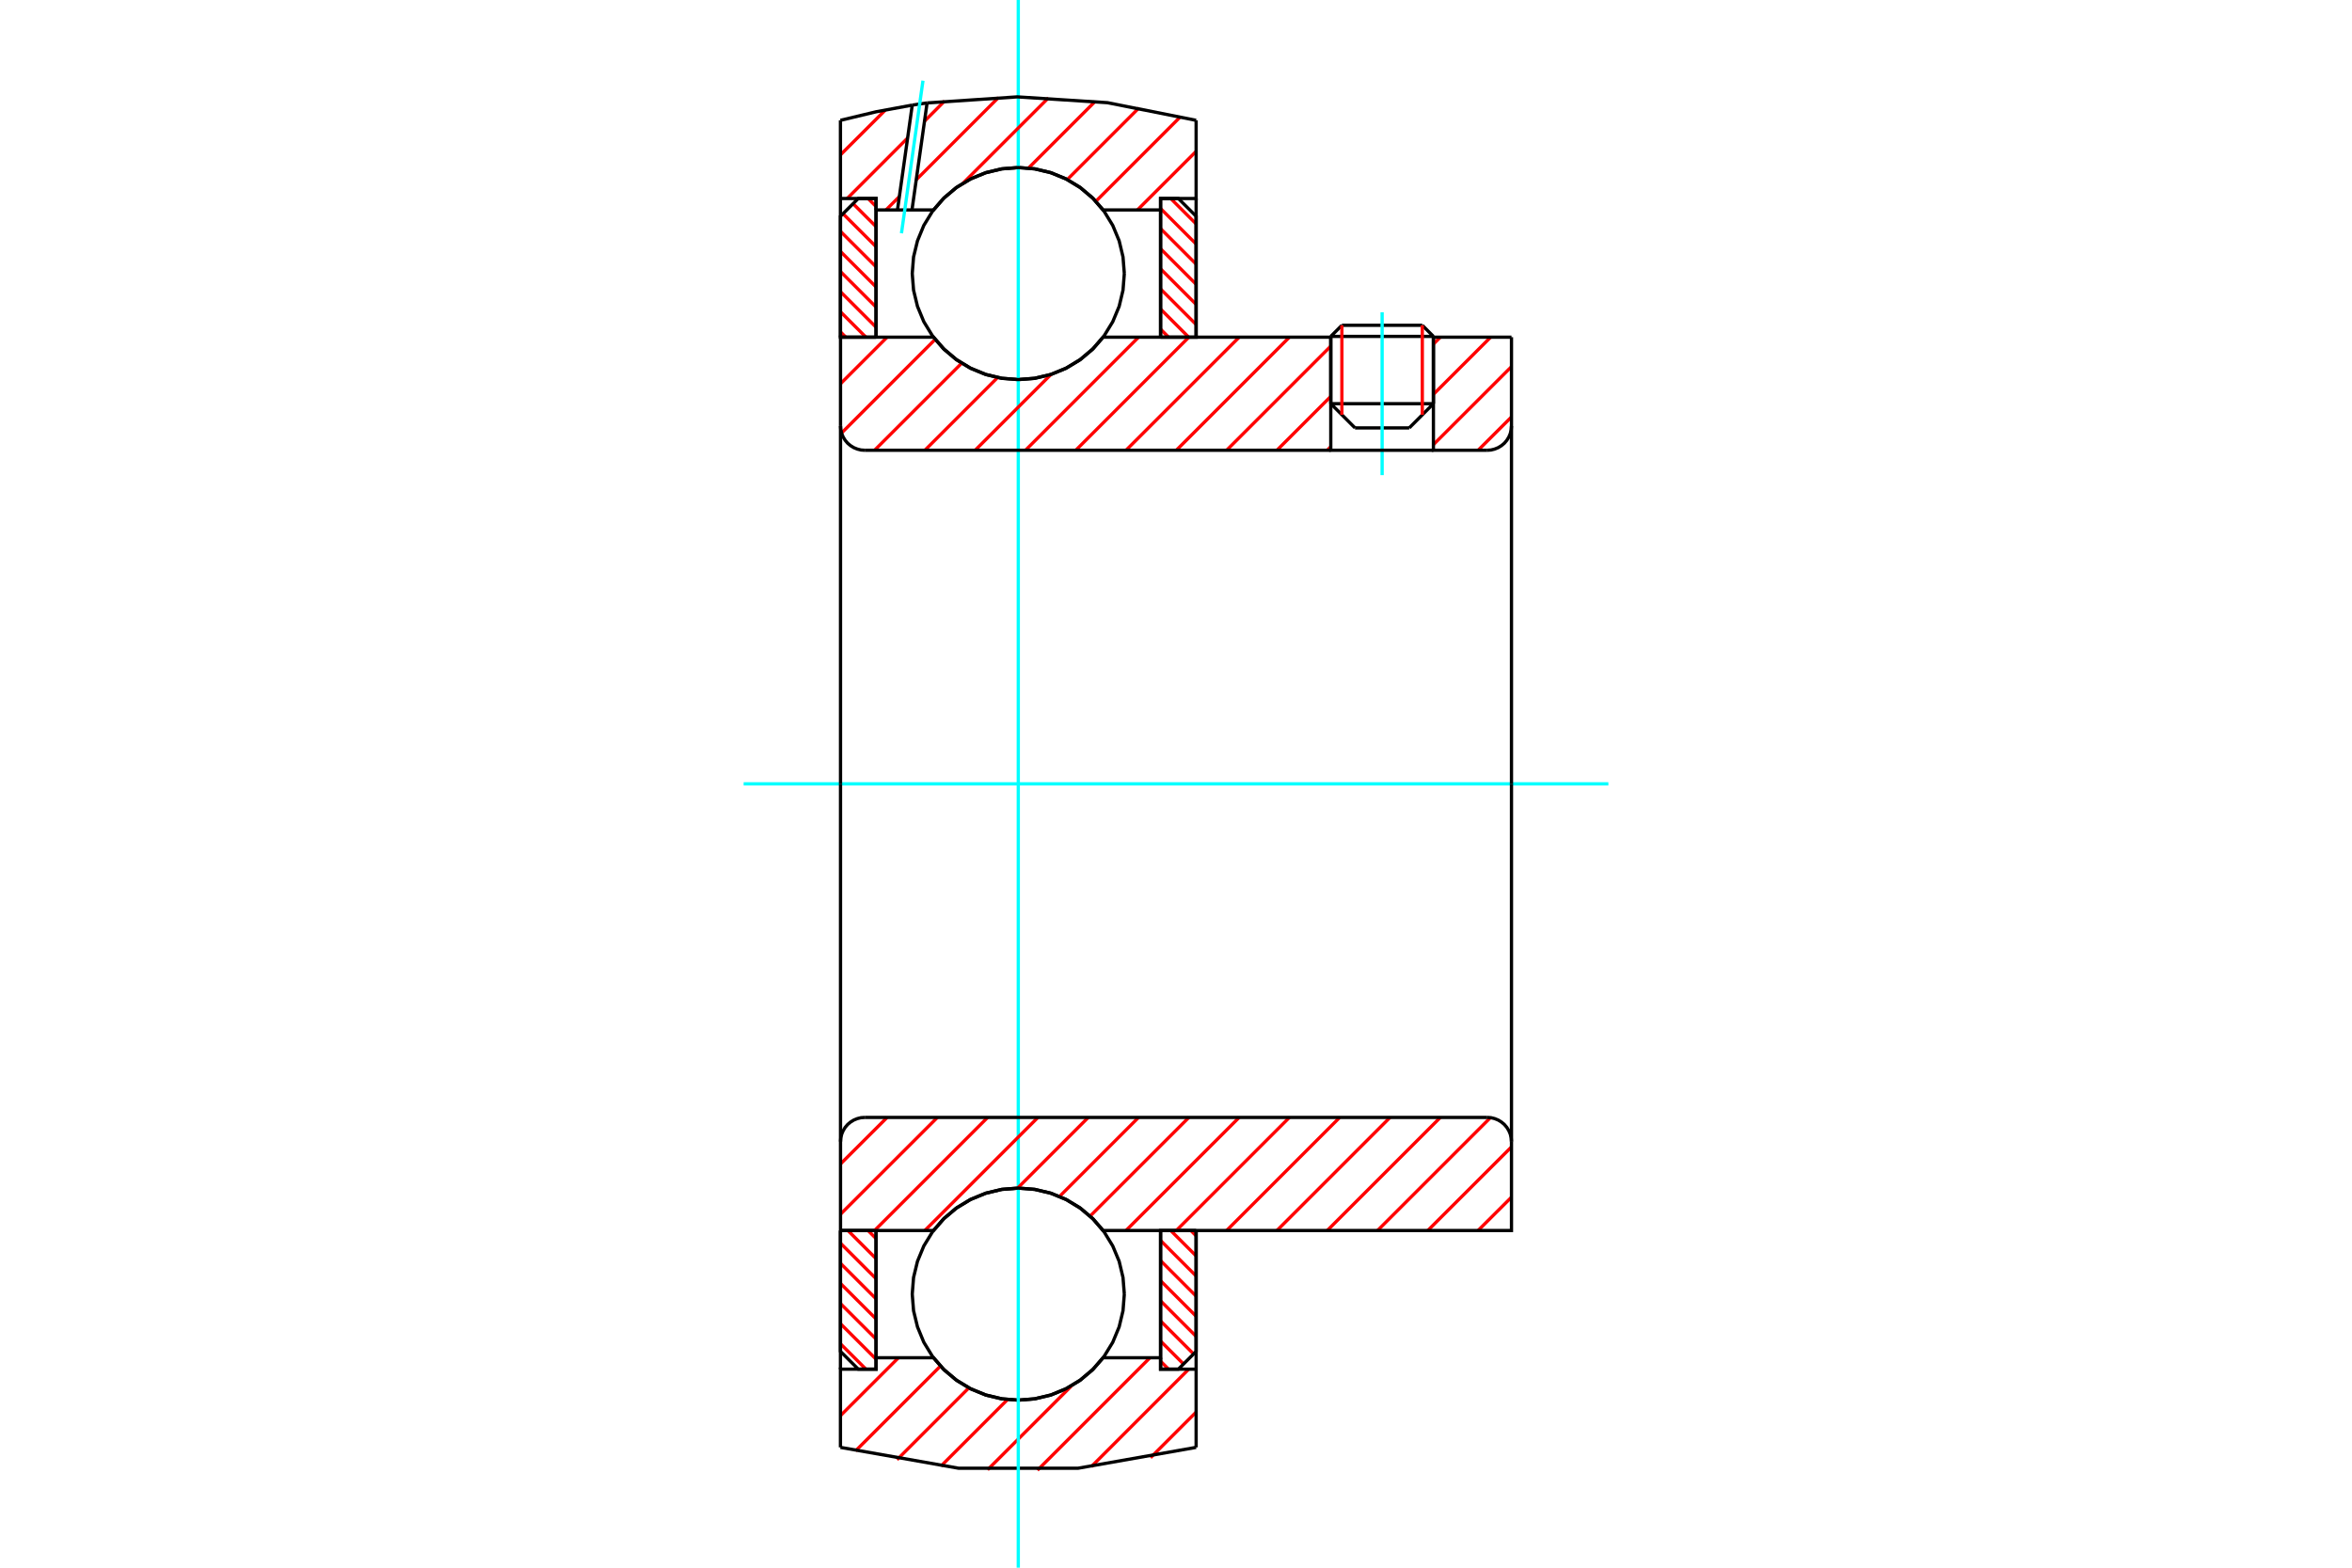 <?xml version="1.0" standalone="no"?>
<!DOCTYPE svg PUBLIC "-//W3C//DTD SVG 1.1//EN"
	"http://www.w3.org/Graphics/SVG/1.1/DTD/svg11.dtd">
<svg xmlns="http://www.w3.org/2000/svg" height="100%" width="100%" viewBox="0 0 36000 24000">
	<rect x="-1800" y="-1200" width="39600" height="26400" style="fill:#FFF"/>
	<g style="fill:none; fill-rule:evenodd" transform="matrix(1 0 0 1 0 0)">
		<g style="fill:none; stroke:#000; stroke-width:50; shape-rendering:geometricPrecision">
			<line x1="21940" y1="5150" x2="20369" y2="5150"/>
			<line x1="20539" y1="4980" x2="21770" y2="4980"/>
			<line x1="20369" y1="6180" x2="21940" y2="6180"/>
			<line x1="21570" y1="6551" x2="20740" y2="6551"/>
			<line x1="20539" y1="4980" x2="20369" y2="5150"/>
			<line x1="21940" y1="5150" x2="21770" y2="4980"/>
			<line x1="21570" y1="6551" x2="21940" y2="6180"/>
			<line x1="20369" y1="6180" x2="20740" y2="6551"/>
			<line x1="20369" y1="5150" x2="20369" y2="6180"/>
			<line x1="21940" y1="6180" x2="21940" y2="5150"/>
		</g>
		<g style="fill:none; stroke:#0FF; stroke-width:50; shape-rendering:geometricPrecision">
			<line x1="21155" y1="7274" x2="21155" y2="4781"/>
		</g>
		<g style="fill:none; stroke:#F00; stroke-width:50; shape-rendering:geometricPrecision">
			<line x1="21770" y1="4980" x2="21770" y2="6350"/>
			<line x1="20539" y1="6350" x2="20539" y2="4980"/>
			<line x1="12864" y1="20572" x2="13254" y2="20961"/>
			<line x1="12864" y1="20264" x2="13409" y2="20808"/>
			<line x1="12864" y1="19956" x2="13409" y2="20500"/>
			<line x1="12864" y1="19648" x2="13409" y2="20192"/>
			<line x1="12864" y1="19340" x2="13409" y2="19884"/>
			<line x1="12864" y1="19032" x2="13409" y2="19576"/>
			<line x1="12978" y1="18838" x2="13409" y2="19269"/>
			<line x1="13286" y1="18838" x2="13409" y2="18961"/>
		</g>
		<g style="fill:none; stroke:#000; stroke-width:50; shape-rendering:geometricPrecision">
			<polyline points="12864,18838 12864,20689 13137,20961 13409,20961 13409,18838 12864,18838"/>
		</g>
		<g style="fill:none; stroke:#0FF; stroke-width:50; shape-rendering:geometricPrecision">
			<line x1="11382" y1="12000" x2="24618" y2="12000"/>
		</g>
		<g style="fill:none; stroke:#F00; stroke-width:50; shape-rendering:geometricPrecision">
			<line x1="12864" y1="5081" x2="12946" y2="5162"/>
			<line x1="12864" y1="4773" x2="13254" y2="5162"/>
			<line x1="12864" y1="4465" x2="13409" y2="5009"/>
			<line x1="12864" y1="4157" x2="13409" y2="4701"/>
			<line x1="12864" y1="3849" x2="13409" y2="4393"/>
			<line x1="12864" y1="3541" x2="13409" y2="4085"/>
			<line x1="12903" y1="3272" x2="13409" y2="3777"/>
			<line x1="13057" y1="3118" x2="13409" y2="3469"/>
			<line x1="13286" y1="3039" x2="13409" y2="3161"/>
		</g>
		<g style="fill:none; stroke:#000; stroke-width:50; shape-rendering:geometricPrecision">
			<polyline points="13409,5162 13409,3039 13137,3039 12864,3311 12864,5162 13409,5162"/>
		</g>
		<g style="fill:none; stroke:#F00; stroke-width:50; shape-rendering:geometricPrecision">
			<line x1="18226" y1="18838" x2="18308" y2="18919"/>
			<line x1="17919" y1="18838" x2="18308" y2="19227"/>
			<line x1="17764" y1="18991" x2="18308" y2="19535"/>
			<line x1="17764" y1="19299" x2="18308" y2="19843"/>
			<line x1="17764" y1="19607" x2="18308" y2="20151"/>
			<line x1="17764" y1="19915" x2="18308" y2="20459"/>
			<line x1="17764" y1="20223" x2="18269" y2="20728"/>
			<line x1="17764" y1="20531" x2="18115" y2="20882"/>
			<line x1="17764" y1="20839" x2="17886" y2="20961"/>
		</g>
		<g style="fill:none; stroke:#000; stroke-width:50; shape-rendering:geometricPrecision">
			<polyline points="18308,18838 18308,20689 18036,20961 17764,20961 17764,18838 18308,18838"/>
		</g>
		<g style="fill:none; stroke:#F00; stroke-width:50; shape-rendering:geometricPrecision">
			<line x1="17919" y1="3039" x2="18308" y2="3428"/>
			<line x1="17764" y1="3192" x2="18308" y2="3736"/>
			<line x1="17764" y1="3500" x2="18308" y2="4044"/>
			<line x1="17764" y1="3808" x2="18308" y2="4352"/>
			<line x1="17764" y1="4116" x2="18308" y2="4660"/>
			<line x1="17764" y1="4424" x2="18308" y2="4968"/>
			<line x1="17764" y1="4731" x2="18194" y2="5162"/>
			<line x1="17764" y1="5039" x2="17886" y2="5162"/>
		</g>
		<g style="fill:none; stroke:#000; stroke-width:50; shape-rendering:geometricPrecision">
			<polyline points="17764,5162 17764,3039 18036,3039 18308,3311 18308,5162 17764,5162"/>
			<polyline points="17209,4188 17189,3934 17130,3687 17032,3451 16899,3234 16734,3041 16540,2875 16323,2742 16088,2645 15840,2585 15586,2565 15332,2585 15085,2645 14849,2742 14632,2875 14439,3041 14273,3234 14140,3451 14043,3687 13983,3934 13963,4188 13983,4442 14043,4690 14140,4925 14273,5142 14439,5336 14632,5501 14849,5634 15085,5732 15332,5791 15586,5811 15840,5791 16088,5732 16323,5634 16540,5501 16734,5336 16899,5142 17032,4925 17130,4690 17189,4442 17209,4188"/>
			<polyline points="17209,19812 17189,19558 17130,19310 17032,19075 16899,18858 16734,18664 16540,18499 16323,18366 16088,18268 15840,18209 15586,18189 15332,18209 15085,18268 14849,18366 14632,18499 14439,18664 14273,18858 14140,19075 14043,19310 13983,19558 13963,19812 13983,20066 14043,20313 14140,20549 14273,20766 14439,20959 14632,21125 14849,21258 15085,21355 15332,21415 15586,21435 15840,21415 16088,21355 16323,21258 16540,21125 16734,20959 16899,20766 17032,20549 17130,20313 17189,20066 17209,19812"/>
		</g>
		<g style="fill:none; stroke:#F00; stroke-width:50; shape-rendering:geometricPrecision">
			<line x1="18308" y1="21618" x2="17610" y2="22316"/>
			<line x1="18195" y1="20961" x2="16702" y2="22455"/>
			<line x1="17601" y1="20786" x2="15879" y2="22508"/>
			<line x1="16403" y1="21214" x2="15116" y2="22501"/>
			<line x1="15421" y1="21426" x2="14402" y2="22445"/>
			<line x1="14830" y1="21247" x2="13730" y2="22347"/>
			<line x1="14395" y1="20913" x2="13095" y2="22212"/>
			<line x1="13752" y1="20786" x2="12864" y2="21673"/>
		</g>
		<g style="fill:none; stroke:#000; stroke-width:50; shape-rendering:geometricPrecision">
			<polyline points="18308,18838 18308,20961 18308,22158"/>
			<polyline points="12864,22158 14670,22477 16503,22477 18308,22158"/>
			<polyline points="12864,22158 12864,20961 13409,20961 13409,20786 13409,18838"/>
			<polyline points="13409,20786 14288,20786 14453,20974 14646,21134 14860,21263 15092,21358 15336,21415 15586,21435 15836,21415 16080,21358 16312,21263 16527,21134 16719,20974 16885,20786 17764,20786 17764,18838"/>
			<polyline points="17764,20786 17764,20961 18308,20961"/>
			<line x1="12864" y1="20961" x2="12864" y2="18838"/>
		</g>
		<g style="fill:none; stroke:#0FF; stroke-width:50; shape-rendering:geometricPrecision">
			<line x1="15586" y1="24000" x2="15586" y2="0"/>
		</g>
		<g style="fill:none; stroke:#F00; stroke-width:50; shape-rendering:geometricPrecision">
			<line x1="18308" y1="2317" x2="17410" y2="3214"/>
			<line x1="18069" y1="1786" x2="16773" y2="3082"/>
			<line x1="17433" y1="1652" x2="16336" y2="2749"/>
			<line x1="16761" y1="1554" x2="15742" y2="2573"/>
			<line x1="16047" y1="1499" x2="14742" y2="2803"/>
			<line x1="15283" y1="1493" x2="14025" y2="2751"/>
			<line x1="13766" y1="3009" x2="13561" y2="3214"/>
			<line x1="14459" y1="1546" x2="14151" y2="1855"/>
			<line x1="13892" y1="2113" x2="12967" y2="3039"/>
			<line x1="13548" y1="1688" x2="12864" y2="2371"/>
		</g>
		<g style="fill:none; stroke:#000; stroke-width:50; shape-rendering:geometricPrecision">
			<polyline points="12864,5162 12864,3039 12864,1842"/>
			<polyline points="13963,1609 13411,1711 12864,1842"/>
			<polyline points="14190,1576 14077,1592 13963,1609"/>
			<polyline points="18308,1842 16951,1572 15570,1483 14190,1576"/>
			<polyline points="18308,1842 18308,3039 17764,3039 17764,3214 17764,5162"/>
			<polyline points="17764,3214 16885,3214 16719,3026 16527,2866 16312,2737 16080,2642 15836,2585 15586,2565 15336,2585 15092,2642 14860,2737 14646,2866 14453,3026 14288,3214 13959,3214 13737,3214 13409,3214 13409,5162"/>
			<polyline points="13409,3214 13409,3039 12864,3039"/>
			<line x1="18308" y1="3039" x2="18308" y2="5162"/>
		</g>
		<g style="fill:none; stroke:#0FF; stroke-width:50; shape-rendering:geometricPrecision">
			<line x1="13798" y1="3571" x2="14127" y2="1235"/>
		</g>
		<g style="fill:none; stroke:#000; stroke-width:50; shape-rendering:geometricPrecision">
			<line x1="13737" y1="3214" x2="13963" y2="1609"/>
			<line x1="13959" y1="3214" x2="14190" y2="1576"/>
		</g>
		<g style="fill:none; stroke:#F00; stroke-width:50; shape-rendering:geometricPrecision">
			<line x1="23135" y1="18328" x2="22624" y2="18838"/>
			<line x1="23135" y1="17558" x2="21854" y2="18838"/>
			<line x1="22813" y1="17110" x2="21085" y2="18838"/>
			<line x1="22046" y1="17107" x2="20315" y2="18838"/>
			<line x1="21276" y1="17107" x2="19545" y2="18838"/>
			<line x1="20506" y1="17107" x2="18775" y2="18838"/>
			<line x1="19736" y1="17107" x2="18005" y2="18838"/>
			<line x1="18967" y1="17107" x2="17235" y2="18838"/>
			<line x1="18197" y1="17107" x2="16685" y2="18618"/>
			<line x1="17427" y1="17107" x2="16217" y2="18317"/>
			<line x1="16657" y1="17107" x2="15575" y2="18189"/>
			<line x1="15887" y1="17107" x2="14156" y2="18838"/>
			<line x1="15117" y1="17107" x2="13386" y2="18838"/>
			<line x1="14348" y1="17107" x2="12865" y2="18589"/>
			<line x1="13578" y1="17107" x2="12865" y2="17819"/>
		</g>
		<g style="fill:none; stroke:#000; stroke-width:50; shape-rendering:geometricPrecision">
			<line x1="12865" y1="12000" x2="12865" y2="18838"/>
			<polyline points="13236,17107 13178,17111 13122,17125 13068,17147 13018,17178 12974,17215 12936,17260 12906,17309 12883,17363 12870,17420 12865,17478"/>
			<line x1="13236" y1="17107" x2="22764" y2="17107"/>
			<polyline points="23135,17478 23130,17420 23117,17363 23094,17309 23064,17260 23026,17215 22982,17178 22932,17147 22878,17125 22822,17111 22764,17107"/>
			<polyline points="23135,17478 23135,18838 22590,18838 16885,18838 16719,18650 16527,18489 16312,18360 16080,18266 15836,18208 15586,18189 15336,18208 15092,18266 14860,18360 14646,18489 14453,18650 14288,18838 13410,18838 12865,18838"/>
			<line x1="23135" y1="12000" x2="23135" y2="17478"/>
		</g>
		<g style="fill:none; stroke:#F00; stroke-width:50; shape-rendering:geometricPrecision">
			<line x1="23135" y1="6383" x2="22624" y2="6893"/>
			<line x1="23135" y1="5613" x2="21940" y2="6807"/>
			<line x1="22816" y1="5162" x2="21940" y2="6037"/>
			<line x1="22046" y1="5162" x2="21940" y2="5268"/>
			<line x1="20369" y1="6839" x2="20315" y2="6893"/>
			<line x1="20369" y1="6069" x2="19545" y2="6893"/>
			<line x1="20369" y1="5299" x2="18775" y2="6893"/>
			<line x1="19736" y1="5162" x2="18005" y2="6893"/>
			<line x1="18967" y1="5162" x2="17235" y2="6893"/>
			<line x1="18197" y1="5162" x2="16466" y2="6893"/>
			<line x1="17427" y1="5162" x2="15696" y2="6893"/>
			<line x1="16088" y1="5731" x2="14926" y2="6893"/>
			<line x1="15270" y1="5779" x2="14156" y2="6893"/>
			<line x1="14720" y1="5560" x2="13386" y2="6893"/>
			<line x1="14314" y1="5195" x2="12881" y2="6629"/>
			<line x1="13578" y1="5162" x2="12865" y2="5875"/>
		</g>
		<g style="fill:none; stroke:#000; stroke-width:50; shape-rendering:geometricPrecision">
			<line x1="23135" y1="12000" x2="23135" y2="5162"/>
			<polyline points="22764,6893 22822,6889 22878,6875 22932,6853 22982,6822 23026,6785 23064,6740 23094,6691 23117,6637 23130,6580 23135,6522"/>
			<polyline points="22764,6893 21940,6893 21940,5162"/>
			<polyline points="21940,6893 20369,6893 20369,5162"/>
			<line x1="20369" y1="6893" x2="13236" y2="6893"/>
			<polyline points="12865,6522 12870,6580 12883,6637 12906,6691 12936,6740 12974,6785 13018,6822 13068,6853 13122,6875 13178,6889 13236,6893"/>
			<polyline points="12865,6522 12865,5162 13410,5162 14288,5162 14453,5350 14646,5511 14860,5640 15092,5734 15336,5792 15586,5811 15836,5792 16080,5734 16312,5640 16527,5511 16719,5350 16885,5162 20369,5162"/>
			<line x1="21940" y1="5162" x2="23135" y2="5162"/>
			<line x1="12865" y1="12000" x2="12865" y2="6522"/>
		</g>
	</g>
</svg>

